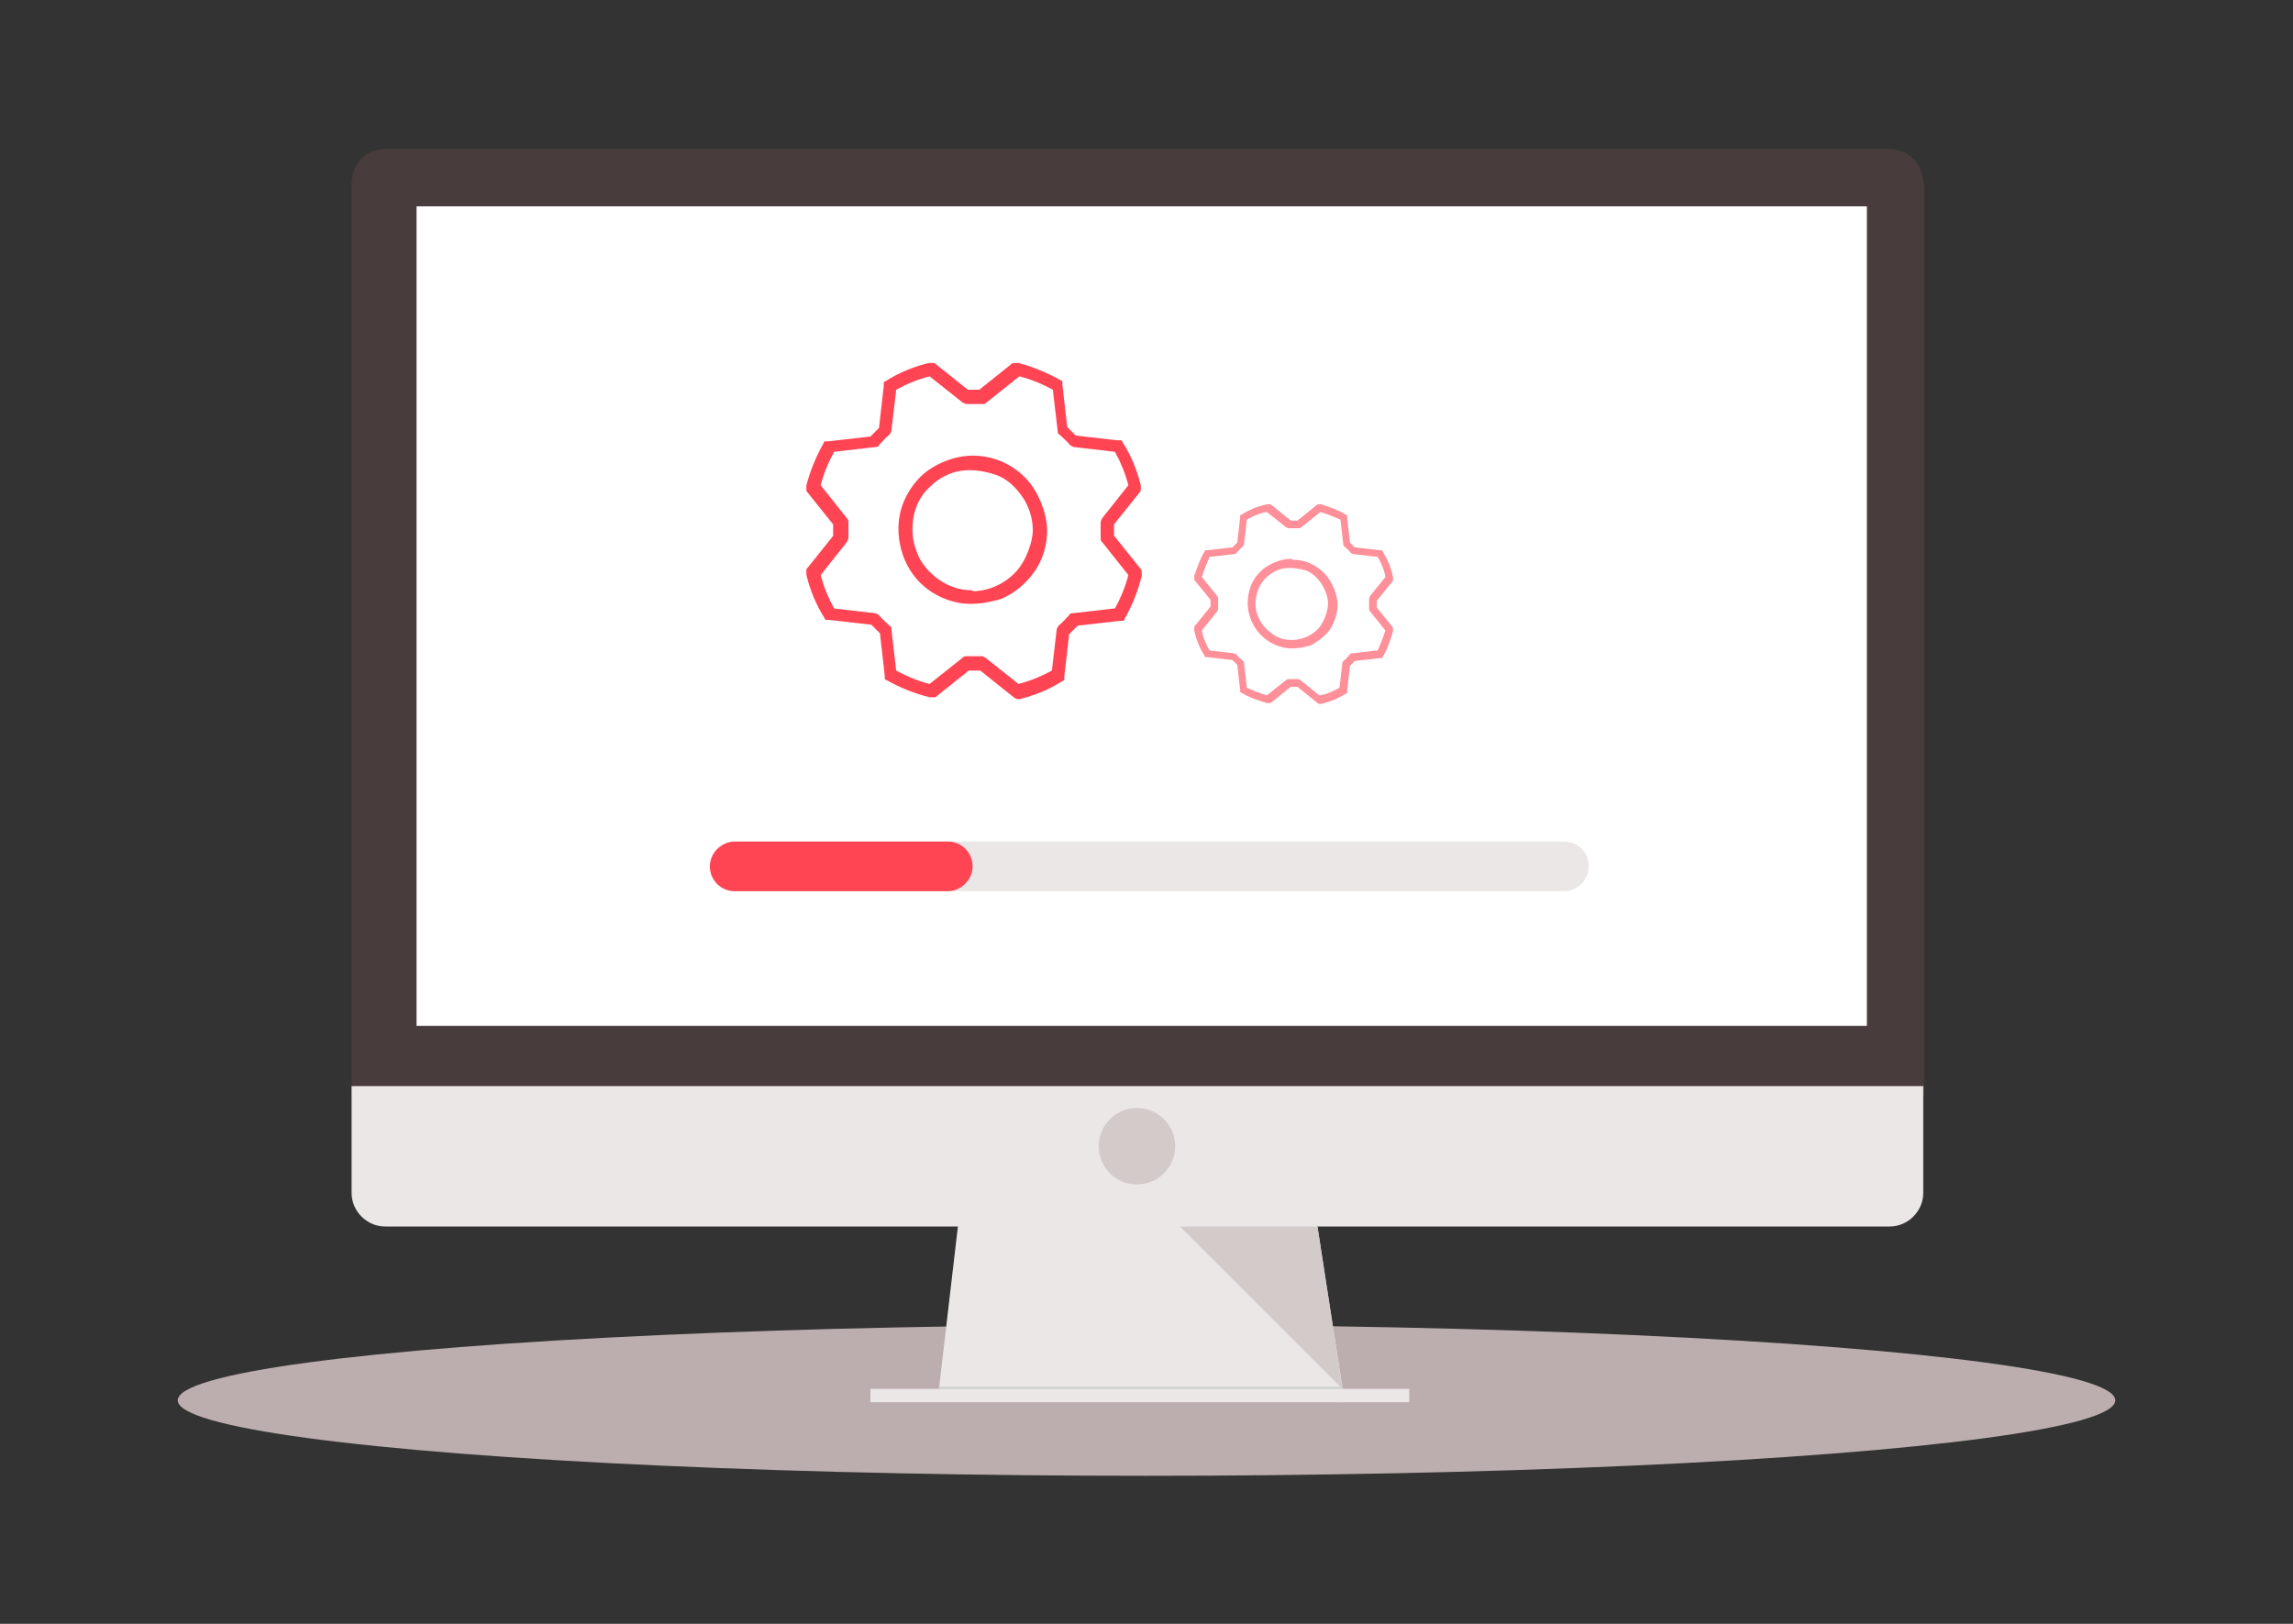 <?xml version="1.0" encoding="UTF-8"?>
<svg id="Ebene_1" xmlns="http://www.w3.org/2000/svg" version="1.1" viewBox="0 0 240 170">
  <rect x="0" y="0" width="240" height="170" fill="#333333" stroke="none"/>
  <!-- Generator: Adobe Illustrator 29.1.0, SVG Export Plug-In . SVG Version: 2.1.0 Build 142)  -->
  <defs>
    <style>
      .st0 {
        fill: #ff8f98;
      }

      .st1 {
        fill: #483c3c;
      }

      .st2 {
        fill: #bcaeae;
      }

      .st3 {
        fill: #ccc;
      }

      .st4 {
        fill: #fff;
      }

      .st5 {
        fill: #ff4554;
      }

      .st6 {
        fill: #ebe7e7;
      }

      .st7 {
        fill: #d3caca;
      }
    </style>
  </defs>
  <g>
    <ellipse class="st2" cx="120" cy="146.6" rx="101.4" ry="7.9"/>
    <polygon class="st6" points="140.7 146.8 98.2 146.2 98.3 145.2 100.4 127.2 137.7 127.2 140.5 145.2 140.7 146.5 140.7 146.8"/>
    <polygon class="st3" points="140.7 146.5 119.5 146.5 98.2 146.2 98.3 145.2 140.5 145.2 140.7 146.5"/>
    <rect class="st6" x="91.1" y="145.4" width="56.4" height="1.4"/>
    <path class="st1" d="M201.3,19.2c0-2-1.6-3.6-3.5-3.6H40.3c-2,0-3.5,1.6-3.5,3.6h0v95.5h164.6V19.2h-.1Z"/>
    <path class="st6" d="M36.8,113.7v11.2c0,1.9,1.6,3.5,3.5,3.5h157.5c1.9,0,3.5-1.6,3.5-3.5v-11.2H36.8Z"/>
    <rect class="st4" x="43.6" y="21.6" width="151.8" height="85.8"/>
    <polygon class="st7" points="123.5 128.4 140.5 145.4 137.9 128.4 123.5 128.4"/>
    <circle class="st7" cx="119" cy="120" r="4"/>
  </g>
  <path class="st6" d="M163.7,93.3h-86.4c-1.5,0-2.6-1.2-2.6-2.6s1.2-2.6,2.6-2.6h86.4c1.5,0,2.6,1.2,2.6,2.6s-1.2,2.6-2.6,2.6Z"/>
  <path class="st5" d="M99.2,93.3h-22.3c-1.5,0-2.6-1.2-2.6-2.6s1.2-2.6,2.6-2.6h22.3c1.5,0,2.6,1.2,2.6,2.6s-1.2,2.6-2.6,2.6Z"/>
  <path class="st5" d="M101.8,47.7c-1.5,0-3,.5-4.3,1.3s-2.3,2.1-2.9,3.5-.7,3-.4,4.5c.3,1.5,1,2.9,2.1,4s2.5,1.8,4,2.1,3.1,0,4.5-.4c1.4-.6,2.6-1.6,3.5-2.9.9-1.3,1.3-2.8,1.3-4.3s-.8-4-2.3-5.5-3.4-2.3-5.5-2.3ZM101.8,61.8c-1.3,0-2.5-.4-3.5-1.1-1-.7-1.9-1.7-2.3-2.8-.5-1.2-.6-2.4-.4-3.7.2-1.2.8-2.4,1.7-3.2.9-.9,2-1.5,3.2-1.7s2.5,0,3.7.4,2.1,1.3,2.8,2.3c.7,1,1.1,2.3,1.1,3.5s-.7,3.3-1.9,4.5c-1.2,1.2-2.8,1.9-4.5,1.9h.1ZM116.6,56.1v-1.2l2.8-3.5s0-.2,0-.3v-.3c-.4-1.6-1-3.1-1.9-4.5,0,0,0-.2-.2-.2,0,0-.2,0-.3,0l-4.4-.5c-.3-.3-.6-.6-.9-.9l-.5-4.4c0,0,0-.2,0-.3,0,0,0-.2-.2-.2-1.4-.8-2.9-1.4-4.4-1.8h-.3c0,0-.2,0-.3,0l-3.5,2.8h-1.2l-3.5-2.8s-.2,0-.3,0h-.3c-1.6.4-3.1,1-4.5,1.9,0,0-.2,0-.2.2,0,0,0,.2,0,.3l-.5,4.4c-.3.3-.6.6-.9.9l-4.4.5c0,0-.2,0-.3,0,0,0-.2,0-.2.2-.8,1.4-1.4,2.9-1.8,4.4v.3c0,0,0,.2,0,.3l2.8,3.5v1.2l-2.8,3.5s0,.2,0,.3v.3c.4,1.6,1,3.1,1.9,4.5,0,0,0,.2.2.2,0,0,.2,0,.3,0l4.4.5.9.9.5,4.4c0,0,0,.2,0,.3,0,0,0,.2.2.2,1.4.8,2.9,1.4,4.5,1.8h.3c0,0,.2,0,.3,0l3.5-2.8h1.2l3.5,2.8c0,0,.3.2.4.2h.2c1.6-.4,3.1-1,4.5-1.9,0,0,.2,0,.2-.2,0,0,0-.2,0-.3l.5-4.4.9-.9,4.4-.5c0,0,.2,0,.3,0,0,0,.2,0,.2-.2.8-1.4,1.4-2.9,1.8-4.5v-.3c0,0,0-.2,0-.3l-2.8-3.5h0ZM116.6,63.7l-4.3.5c-.2,0-.3,0-.4.2-.4.4-.7.8-1.1,1.1,0,0-.2.3-.2.4l-.5,4.3c-1.1.6-2.3,1.1-3.5,1.4l-3.4-2.7c0,0-.3-.2-.4-.2h-1.6c-.2,0-.3,0-.5.2l-3.4,2.7c-1.2-.3-2.4-.8-3.5-1.4l-.5-4.3c0-.2,0-.3-.2-.4-.4-.4-.8-.7-1.1-1.1,0,0-.3-.2-.4-.2l-4.3-.5c-.6-1.1-1.1-2.3-1.4-3.5l2.7-3.4c0,0,.2-.3.2-.5v-1.6c0-.2,0-.3-.2-.5l-2.7-3.4c.3-1.2.8-2.4,1.4-3.5l4.3-.5c.2,0,.3,0,.4-.2.4-.4.7-.8,1.1-1.1,0,0,.2-.3.2-.4l.5-4.3c1.1-.6,2.3-1.1,3.5-1.4l3.4,2.7c0,0,.3.2.5.2h1.6c.2,0,.3,0,.5-.2l3.4-2.7c1.2.3,2.4.8,3.5,1.4l.5,4.3c0,.2,0,.3.2.4.4.4.8.7,1.1,1.1,0,0,.3.2.4.2l4.3.5c.6,1.1,1.1,2.3,1.4,3.5l-2.7,3.4c0,0-.2.3-.2.5v1.6c0,.2,0,.3.2.5l2.7,3.4c-.3,1.2-.8,2.4-1.4,3.5h0Z"/>
  <path class="st0" d="M135.2,58.5c-.9,0-1.8.3-2.6.8s-1.4,1.3-1.7,2.1-.4,1.8-.2,2.7c.2.9.6,1.7,1.3,2.4s1.5,1.1,2.4,1.3,1.9,0,2.7-.2c.8-.4,1.6-1,2.1-1.7.5-.8.8-1.7.8-2.6s-.5-2.4-1.4-3.3-2-1.4-3.3-1.4ZM135.2,67c-.8,0-1.5-.2-2.1-.7-.6-.4-1.1-1-1.4-1.7-.3-.7-.4-1.4-.2-2.2.1-.7.5-1.4,1-1.9.5-.5,1.2-.9,1.9-1s1.5,0,2.2.2,1.3.8,1.7,1.4c.4.6.7,1.4.7,2.1s-.4,2-1.1,2.7c-.7.7-1.7,1.1-2.7,1.1h0ZM144.1,63.6v-.7l1.7-2.1s0-.1,0-.2v-.2c-.2-1-.6-1.9-1.1-2.7,0,0,0-.1-.1-.1,0,0-.1,0-.2,0l-2.6-.3c-.2-.2-.4-.4-.5-.5l-.3-2.6c0,0,0-.1,0-.2,0,0,0-.1-.1-.1-.8-.5-1.7-.8-2.6-1.1h-.2c0,0-.1,0-.2,0l-2.1,1.7h-.7l-2.1-1.7s-.1,0-.2,0h-.2c-1,.2-1.9.6-2.7,1.1,0,0-.1,0-.1.1,0,0,0,.1,0,.2l-.3,2.6c-.2.2-.4.4-.5.5l-2.6.3c0,0-.1,0-.2,0,0,0-.1,0-.1.1-.5.8-.8,1.7-1.1,2.6v.2c0,0,0,.1,0,.2l1.7,2.1v.7l-1.7,2.1s0,.1,0,.2v.2c.2,1,.6,1.9,1.1,2.7,0,0,0,.1.1.1,0,0,.1,0,.2,0l2.6.3.5.5.3,2.6c0,0,0,.1,0,.2,0,0,0,.1.1.1.8.5,1.7.8,2.7,1.1h.2c0,0,.1,0,.2,0l2.1-1.7h.7l2.1,1.7c0,0,.2.1.2.1h.1c1-.2,1.9-.6,2.7-1.1,0,0,.1,0,.1-.1,0,0,0-.1,0-.2l.3-2.6.5-.5,2.6-.3c0,0,.1,0,.2,0,0,0,.1,0,.1-.1.5-.8.8-1.7,1.1-2.7v-.2c0,0,0-.1,0-.2l-1.7-2.1h0ZM144.1,68.1l-2.6.3c-.1,0-.2,0-.2.1-.2.2-.4.5-.7.7,0,0-.1.2-.1.2l-.3,2.6c-.7.4-1.4.7-2.1.8l-2-1.6c0,0-.2-.1-.2-.1h-1c-.1,0-.2,0-.3.1l-2,1.6c-.7-.2-1.4-.5-2.1-.8l-.3-2.6c0-.1,0-.2-.1-.2-.2-.2-.5-.4-.7-.7,0,0-.2-.1-.2-.1l-2.6-.3c-.4-.7-.7-1.4-.8-2.1l1.6-2c0,0,.1-.2.1-.3v-1c0-.1,0-.2-.1-.3l-1.6-2c.2-.7.5-1.4.8-2.1l2.6-.3c.1,0,.2,0,.2-.1.2-.2.4-.5.7-.7,0,0,.1-.2.1-.2l.3-2.6c.7-.4,1.4-.7,2.1-.8l2,1.6c0,0,.2.1.3.1h1c.1,0,.2,0,.3-.1l2-1.6c.7.2,1.4.5,2.1.8l.3,2.6c0,.1,0,.2.1.2.2.2.5.4.7.7,0,0,.2.1.2.1l2.6.3c.4.7.7,1.4.8,2.1l-1.6,2c0,0-.1.2-.1.3v1c0,.1,0,.2.1.3l1.6,2c-.2.7-.5,1.4-.8,2.1h0Z"/>
</svg>
